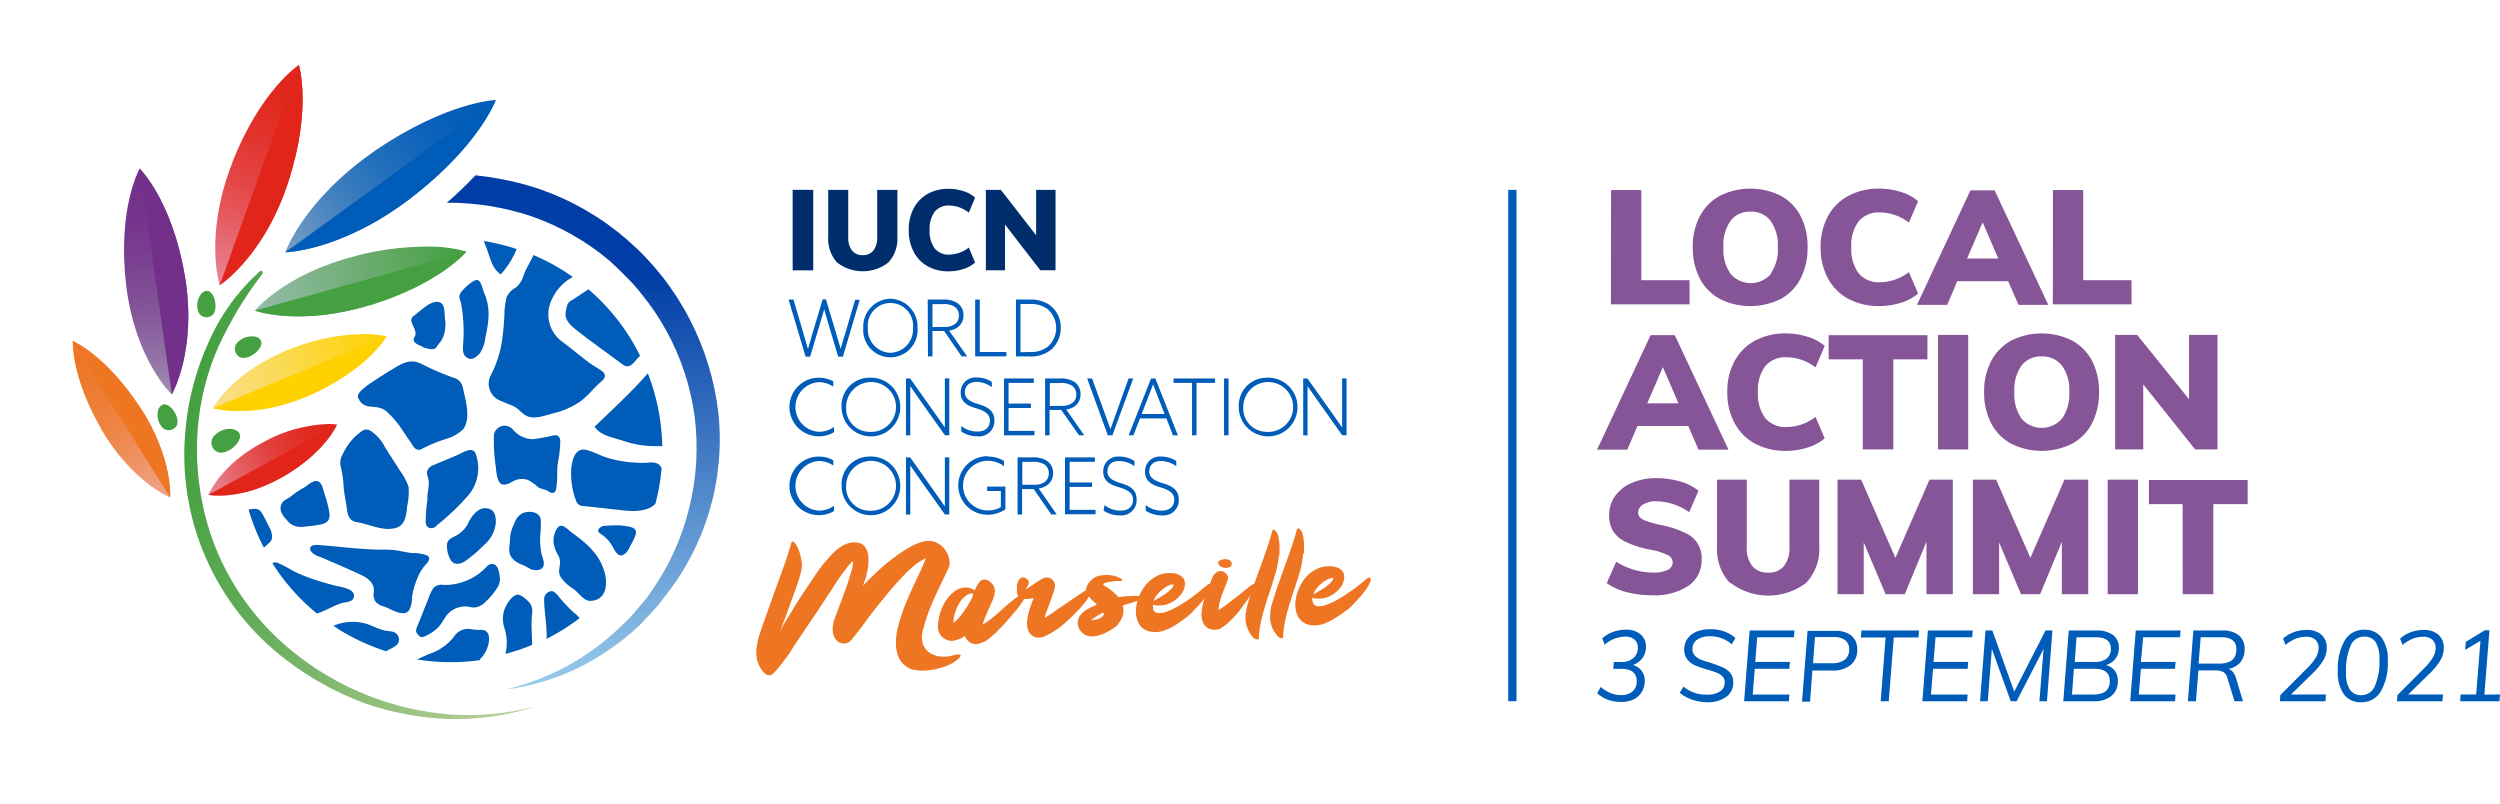 <svg id="Calque_1" data-name="Calque 1" xmlns="http://www.w3.org/2000/svg" xmlns:xlink="http://www.w3.org/1999/xlink" viewBox="0 0 310.79 99.94"><defs><style>.cls-1,.cls-28{fill:none;}.cls-2{clip-path:url(#clip-path);}.cls-3{fill:url(#linear-gradient);}.cls-4{clip-path:url(#clip-path-2);}.cls-5{fill:#005cb9;}.cls-6{fill:#45a041;}.cls-7{clip-path:url(#clip-path-3);}.cls-8{fill:url(#linear-gradient-2);}.cls-9{clip-path:url(#clip-path-5);}.cls-10{fill:url(#linear-gradient-3);}.cls-11{fill:#e1251b;}.cls-12{clip-path:url(#clip-path-7);}.cls-13{fill:url(#linear-gradient-4);}.cls-14{fill:#73308a;}.cls-15{clip-path:url(#clip-path-9);}.cls-16{fill:url(#linear-gradient-5);}.cls-17{fill:#ee7623;}.cls-18{clip-path:url(#clip-path-11);}.cls-19{fill:url(#linear-gradient-6);}.cls-20{clip-path:url(#clip-path-13);}.cls-21{fill:url(#linear-gradient-7);}.cls-22{fill:#ffd100;}.cls-23{clip-path:url(#clip-path-15);}.cls-24{fill:url(#linear-gradient-8);}.cls-25{clip-path:url(#clip-path-17);}.cls-26{fill:url(#linear-gradient-9);}.cls-27{fill:#002e6d;}.cls-28{stroke:#005cb9;stroke-miterlimit:10;stroke-width:1.03px;}.cls-29{fill:#855598;}</style><clipPath id="clip-path" transform="translate(0.15 5.96)"><path class="cls-1" d="M32.15,27.77a25.43,25.43,0,0,0-6.37,8.82,33,33,0,0,0-2.84,10.57,32,32,0,0,0,12.6,29,37,37,0,0,0,9.55,5.27,35.71,35.71,0,0,0,10.66,2,31.77,31.77,0,0,0,10.67-1.57,33.67,33.67,0,0,1-10.63,1,35.47,35.47,0,0,1-19.44-7.73,32.17,32.17,0,0,1-7-7.77,31.06,31.06,0,0,1-4.09-9.63,34.7,34.7,0,0,1-.82-5.18,31.86,31.86,0,0,1,0-5.26A31.37,31.37,0,0,1,27,37.14a47,47,0,0,1,5.47-9.06h0a.23.23,0,0,0,0-.29.21.21,0,0,0-.17-.08.23.23,0,0,0-.16.06"/></clipPath><linearGradient id="linear-gradient" x1="7.37" y1="245.91" x2="7.83" y2="245.91" gradientTransform="matrix(0, 111.47, 111.47, 0, -27367.44, -788.91)" gradientUnits="userSpaceOnUse"><stop offset="0" stop-color="#45a041"/><stop offset="0.26" stop-color="#62ac57"/><stop offset="0.81" stop-color="#acc98e"/><stop offset="0.88" stop-color="#b7cd96"/><stop offset="1" stop-color="#b7cd96"/></linearGradient><clipPath id="clip-path-2" transform="translate(0.15 5.96)"><rect class="cls-1" x="-11.48" y="-18.23" width="202.06" height="122.07"/></clipPath><clipPath id="clip-path-3" transform="translate(0.15 5.96)"><path class="cls-1" d="M46.51,12.76c-8.92,6.11-11.2,12.65-11.2,12.65s6.93-.12,15.52-6.68S61.48,6.47,61.48,6.47s-6,.18-15,6.29"/></clipPath><linearGradient id="linear-gradient-2" x1="7.61" y1="246.55" x2="8.08" y2="246.55" gradientTransform="matrix(69.7, 0, 0, -69.7, -498.32, 17199.78)" gradientUnits="userSpaceOnUse"><stop offset="0" stop-color="#7ba0c4"/><stop offset="0.07" stop-color="#6b97c3"/><stop offset="0.27" stop-color="#4482bf"/><stop offset="0.46" stop-color="#2771bc"/><stop offset="0.65" stop-color="#1165bb"/><stop offset="0.83" stop-color="#045eb9"/><stop offset="1" stop-color="#005cb9"/></linearGradient><clipPath id="clip-path-5" transform="translate(0.15 5.96)"><path class="cls-1" d="M28.73,14.27c-3.56,9.07-1.57,15.23-1.57,15.23S32.62,26,35.65,16.77,37,2.11,37,2.11s-4.74,3.1-8.29,12.16"/></clipPath><linearGradient id="linear-gradient-3" x1="8.53" y1="246.47" x2="8.99" y2="246.47" gradientTransform="matrix(62.8, 0, 0, -69.7, -517.81, 17194.14)" gradientUnits="userSpaceOnUse"><stop offset="0" stop-color="#e88697"/><stop offset="0.08" stop-color="#e77886"/><stop offset="0.27" stop-color="#e55b5f"/><stop offset="0.46" stop-color="#e34342"/><stop offset="0.65" stop-color="#e2322c"/><stop offset="0.83" stop-color="#e1281f"/><stop offset="1" stop-color="#e1251b"/></linearGradient><clipPath id="clip-path-7" transform="translate(0.15 5.96)"><path class="cls-1" d="M15.51,29.27c1.06,9.43,5.69,13.81,5.69,13.81s3.21-5.49,1.61-14.84S17.21,15,17.21,15s-2.76,4.83-1.7,14.26"/></clipPath><linearGradient id="linear-gradient-4" x1="9.32" y1="246" x2="9.78" y2="246" gradientTransform="matrix(0, -61.18, -69.7, 0, 17165.24, 613.88)" gradientUnits="userSpaceOnUse"><stop offset="0" stop-color="#a191b2"/><stop offset="0.17" stop-color="#9374a6"/><stop offset="0.39" stop-color="#85579a"/><stop offset="0.6" stop-color="#7b4191"/><stop offset="0.81" stop-color="#75348c"/><stop offset="1" stop-color="#73308a"/></linearGradient><clipPath id="clip-path-9" transform="translate(0.15 5.96)"><path class="cls-1" d="M12.44,47.42C16.32,54,21,55.89,21,55.89s.39-5-3.84-11.38-8.26-8.08-8.26-8.08-.28,4.37,3.58,11"/></clipPath><linearGradient id="linear-gradient-5" x1="10.12" y1="245.39" x2="10.59" y2="245.39" gradientTransform="matrix(0, -49.44, -52.14, 0, 12810.17, 558.12)" gradientUnits="userSpaceOnUse"><stop offset="0" stop-color="#efa693"/><stop offset="0" stop-color="#efa692"/><stop offset="0.22" stop-color="#ef956b"/><stop offset="0.43" stop-color="#ee874b"/><stop offset="0.63" stop-color="#ee7e35"/><stop offset="0.83" stop-color="#ee7828"/><stop offset="1" stop-color="#ee7623"/></linearGradient><clipPath id="clip-path-11" transform="translate(0.15 5.96)"><path class="cls-1" d="M44.12,25.85c-8.88,2.23-12.6,6.81-12.6,6.81s5.55,2,14.3-.69,12-6.66,12-6.66a17.13,17.13,0,0,0-5.11-.61,35.36,35.36,0,0,0-8.64,1.15"/></clipPath><linearGradient id="linear-gradient-6" x1="7.18" y1="246.58" x2="7.64" y2="246.58" gradientTransform="matrix(59.04, 0, 0, -60.07, -393.11, 14841.55)" gradientUnits="userSpaceOnUse"><stop offset="0" stop-color="#99bcab"/><stop offset="1" stop-color="#45a041"/></linearGradient><clipPath id="clip-path-13" transform="translate(0.15 5.96)"><path class="cls-1" d="M36.12,37.35c-7.31,2.77-9.83,7.43-9.83,7.43s5.07,1.53,12.21-1.67,9.39-7.25,9.39-7.25A11.83,11.83,0,0,0,45,35.57a25.1,25.1,0,0,0-8.86,1.78"/></clipPath><linearGradient id="linear-gradient-7" x1="7.43" y1="246.88" x2="7.9" y2="246.88" gradientTransform="matrix(50.42, 0, 0, -58.96, -348.57, 14596.96)" gradientUnits="userSpaceOnUse"><stop offset="0" stop-color="#f8df8d"/><stop offset="0.09" stop-color="#f9de80"/><stop offset="0.72" stop-color="#fdd524"/><stop offset="1" stop-color="#ffd100"/></linearGradient><clipPath id="clip-path-15" transform="translate(0.15 5.96)"><path class="cls-1" d="M32.75,48.93c-5.44,2.76-7,6.63-7,6.63s4.08.79,9.34-2.29,6.63-6.45,6.63-6.45a6.05,6.05,0,0,0-1-.07,17.82,17.82,0,0,0-8,2.18"/></clipPath><linearGradient id="linear-gradient-8" x1="7.69" y1="247.56" x2="8.15" y2="247.56" gradientTransform="matrix(39.28, 0, 0, -46.77, -276.69, 11629.85)" xlink:href="#linear-gradient-3"/><clipPath id="clip-path-17" transform="translate(0.15 5.96)"><path class="cls-1" d="M55.4,19.24h0m0,0h0a32.79,32.79,0,0,1,10.5,1.68,30.82,30.82,0,0,1,9.77,5.57l1,.94,1,1a18.78,18.78,0,0,1,1.88,2.1,29.46,29.46,0,0,1,3.16,4.67,30.33,30.33,0,0,1,3.5,10.67,30.72,30.72,0,0,1-.66,11.22A30.39,30.39,0,0,1,81,67.29c-.27.39-.52.79-.81,1.15l-.91,1.08-.91,1.07c-.32.36-.65.69-1,1A31.1,31.1,0,0,1,73,75.21a30.45,30.45,0,0,1-10.27,4.54,29.25,29.25,0,0,0,5.58-1.27,30.18,30.18,0,0,0,5.28-2.4,33,33,0,0,0,4.78-3.41c.37-.33.74-.65,1.09-1l1-1.07,1-1.08c.32-.38.61-.78.92-1.17A31.34,31.34,0,0,0,89.17,45.5a33.71,33.71,0,0,0-3.61-11.83,33.31,33.31,0,0,0-18.5-16.08,33.87,33.87,0,0,0-5.33-1.36h0c-.8-.16-2.09-.32-2.77-.4a47.67,47.67,0,0,1-3.56,3.41"/></clipPath><linearGradient id="linear-gradient-9" x1="8.87" y1="246.18" x2="9.33" y2="246.18" gradientTransform="matrix(0, -137.93, -137.93, 0, 34028.29, 1308.52)" gradientUnits="userSpaceOnUse"><stop offset="0" stop-color="#97caeb"/><stop offset="0.81" stop-color="#003da6"/><stop offset="1" stop-color="#003da6"/></linearGradient></defs><title>logo-en</title><g class="cls-2"><rect class="cls-3" x="11.83" y="27.39" width="64.93" height="56.49" transform="translate(-20.28 91.06) rotate(-75.95)"/></g><g class="cls-4"><path class="cls-5" d="M62.8,31.18a8,8,0,0,0-.24,2c-.05.86-.11,1.73-.22,2.59a13.65,13.65,0,0,1-1.52,5,2.28,2.28,0,0,0,1.35,3.13c.54.26,1.12.43,1.65.71s.87.79,1.39,1.08c1,.57,2.39,0,3.42-.27A10.14,10.14,0,0,0,71.92,44c1-.72,1.79-1.78,2.75-2.59.42-.36.54-.82.07-1.19s-1.16-.73-1.71-1.14c-1.12-.83-2.17-1.74-3.29-2.57a4.18,4.18,0,0,1-1.58-4.48,6,6,0,0,1,2.9-3.56c-.43-.3-.86-.59-1.32-.87a25.21,25.21,0,0,0-3.57-1.85c-.36.8-.86,1.56-1.19,2.39a3.2,3.2,0,0,1-1,1.65,2.5,2.5,0,0,0-1.21,1.35" transform="translate(0.15 5.96)"/><path class="cls-5" d="M32.75,58.45c-.52-1-.68-1.36-2-1.05a26.16,26.16,0,0,0,1.91,4.73l.7-.64c.53-.47.29-1.31,0-1.85l-.6-1.19" transform="translate(0.15 5.96)"/><path class="cls-5" d="M73.76,47.06c.71,1.13,2.28,1.37,3.48,1.75a12.27,12.27,0,0,0,4.37.69c.17,0,.37,0,.57,0a26.41,26.41,0,0,0-1.79-9.05c-2.06,2.37-4.37,4.45-6.63,6.65" transform="translate(0.15 5.96)"/><path class="cls-5" d="M42.24,51a2,2,0,0,0,0,1.17,12.92,12.92,0,0,1,.32,2.25c.06,1,.31,2,.43,3,.09.75.36,1.39,1.16,1.52,1.57.24,3.15,1.13,4.77.77,1.33-.3,1.43-1.58,1.55-2.74a8.67,8.67,0,0,0,.18-2.38,7.37,7.37,0,0,0-1.09-2.05c-.35-.58-1.67-2.59-1.86-2.93a5.23,5.23,0,0,0-1.49-1.8c-1-.86-1.54,0-2.15.44A7.74,7.74,0,0,0,42.24,51" transform="translate(0.15 5.96)"/><path class="cls-5" d="M70.87,31.39c-.48.31-.52.56-.68,1.32-.22,1.08.58,1.77,1.27,2.32,1.87,1.49,3.84,2.86,5.76,4.3.93.69,1.41-.24,2-.86l.2-.21A26.09,26.09,0,0,0,73,30l-2.1,1.4" transform="translate(0.15 5.96)"/><path class="cls-5" d="M57.94,38.54c.62.32,1.07-.09,1.51-.5A4.3,4.3,0,0,0,60.19,36a14.89,14.89,0,0,0,.37-2.3A6.46,6.46,0,0,0,60,30.37c-.44-1.36-.53-2.06-1.83-1-1.53,1.29-1.28,1.47-1,2.36A20,20,0,0,1,57.41,37c0,.59-.07,1.19.53,1.51" transform="translate(0.15 5.96)"/><path class="cls-5" d="M48.37,40.09c-2.69,1.7-4.29,2.69-4,3.4.8,1.82,2.3.53,3.64,1.8a11.53,11.53,0,0,1,1.75,2.05c.47.72,1,1.46,1.43,2.13s.93.5,1.12.37a18.43,18.43,0,0,1,3-1.24,5,5,0,0,0,2.13-1.21c1-1.41.25-3.7-.06-5.23a1.53,1.53,0,0,0-1-1.11,32.41,32.41,0,0,1-3.93-1.67c-1.49-.79-2.35-.36-4.05.71" transform="translate(0.15 5.96)"/><path class="cls-5" d="M70.85,52.58a9.62,9.62,0,0,0,.61,3.71.93.93,0,0,0,.9.66c1.76.17,3.52.39,5.28.57,1.2.12,2.85.06,3.69-.86a24.93,24.93,0,0,0,.76-4.42,1.08,1.08,0,0,0-.88-.68,2.57,2.57,0,0,0-.83,0,7.59,7.59,0,0,1-1.26,0,14.51,14.51,0,0,1-3.7-.59c-.91-.27-1.76-.77-2.69-1-1.46-.32-1.78,1.37-1.88,2.48" transform="translate(0.15 5.96)"/><path class="cls-5" d="M59.51,76a3.89,3.89,0,0,0,1.09-2c.11-.68.09-1.57-.78-1.65a2.9,2.9,0,0,0-.43,0,5.62,5.62,0,0,1-.92-.09,2.09,2.09,0,0,0-2.23,1,6.53,6.53,0,0,1-3.1,2.1l-1.45.66a26.3,26.3,0,0,0,7.82.09" transform="translate(0.15 5.96)"/><path class="cls-5" d="M38.5,62.53c.3.55,1.22.74,1.76,1,1.46.63,2.92,1.26,4.37,1.93.9.42,1.75,1,1.7,2.09a1.78,1.78,0,0,0,.21,1.3,2.08,2.08,0,0,0,1.06.6c.74.22,2.37,1.37,3.08.5a2.81,2.81,0,0,0,.37-1.52,9.63,9.63,0,0,1,.74-2.63,5.72,5.72,0,0,1,1.05-1.65c.28-.31.6-.74.12-1.06a5.3,5.3,0,0,0-1.92-.3c-.38-.05-.76-.11-1.14-.19a10.13,10.13,0,0,0-2.45-.23c-2.73,0-5.47-.4-8.18-.59-.51,0-1.1.15-.77.77" transform="translate(0.15 5.96)"/><path class="cls-5" d="M52.34,37.18c.71.23,1.49.47,1.78,0,.43-.67.56-.6.86-1.35a4.37,4.37,0,0,0,.18-2.21c-.06-.83,0-1.76-.64-2-1-.31-2,.73-3.27,1.72-.86.68.7,1.69.13,2.59-.29.47,0,.85,1,1.19" transform="translate(0.15 5.96)"/><path class="cls-5" d="M43.5,67.44a6.41,6.41,0,0,0-1.85-.56c-.67-.17-1.33-.35-2-.56a24.33,24.33,0,0,1-2.73-1c-.83-.38-1.61-.92-2.45-1.26a.77.77,0,0,0-.76,0,26,26,0,0,0,5.54,6.25h0c1-.31,1.91-.89,2.9-1.24.43-.16,1.14-.15,1.48-.44a.72.72,0,0,0-.15-1.16" transform="translate(0.15 5.96)"/><path class="cls-5" d="M62.08,28.17a10.57,10.57,0,0,0,2-3.17A26.76,26.76,0,0,0,60,24c.09.25.17.49.27.73.52,1.24.64,2.6,1.84,3.43" transform="translate(0.15 5.96)"/><path class="cls-5" d="M62.58,54.28c.51,0,1-.46,1.47-.59a2.44,2.44,0,0,1,1.39,0,5,5,0,0,1,1.28.9c.39.27.91.26,1.3.53.58.41.94.15,1-.48a13.76,13.76,0,0,0,.1-2.13,8.93,8.93,0,0,1,.09-1,14,14,0,0,0,.29-2.56c0-.55-.22-.85-.8-.79a25.5,25.5,0,0,1-2.61.48,3.36,3.36,0,0,1-2.48-1.2,1.34,1.34,0,0,0-2.36,1,20.79,20.79,0,0,0,.23,3.61c.09.62.11,2.31,1.06,2.23" transform="translate(0.15 5.96)"/><path class="cls-5" d="M40,54.77c-.53-1.82-1.75-.48-2.34-.12a9.4,9.4,0,0,0-1.52,1c-.54.48-1.23.54-1.39,1.33s.52,1.43.85,1.83a2.15,2.15,0,0,0,1.9.72c.69-.07,1.44-.14,2.18-.28s1.13-.45,1.14-1.19a6.91,6.91,0,0,0-.23-1.27c-.09-.47-.45-1.48-.59-2" transform="translate(0.15 5.96)"/><path class="cls-5" d="M48.78,72.6c-.43-.12-.9-.1-1.34-.24a9.3,9.3,0,0,1-1.36-.52,6,6,0,0,0-4.78,0l.8.53A26.63,26.63,0,0,0,47.85,75l.41-.23a3.68,3.68,0,0,0,1-.63,1,1,0,0,0-.45-1.52" transform="translate(0.15 5.96)"/><path class="cls-5" d="M54,59.47a29.63,29.63,0,0,0,4-3.78A5.21,5.21,0,0,0,59,50.5c-.34-1.09-1.67-.15-2.33.13-1,.43-2,.83-3,1.26a1.12,1.12,0,0,0-.72.75c-.09.38.14.75.19,1.13.09.8-.21,1.57-.15,2.37a20.78,20.78,0,0,0-.22,2.72c0,.81.64,1.08,1.31.61" transform="translate(0.15 5.96)"/><path class="cls-5" d="M51.62,72.23c-.15.37.11.61.33.85s.42.19.7.07A5.37,5.37,0,0,0,54.36,72c.42-.47.66-1,1.07-1.53a2.91,2.91,0,0,1,3-.93,2.29,2.29,0,0,0,.59,0,2.39,2.39,0,0,0,1.3-.79,7.85,7.85,0,0,0,1.25-1.5A2,2,0,0,0,62,65.93c-.09-.67-.18-1.61-.82-1.77a.92.92,0,0,0-.84.33A7.1,7.1,0,0,1,55,66.76a1.37,1.37,0,0,0-1.24.35,4.61,4.61,0,0,0-.64,1.32c-.52,1.26-1,2.53-1.53,3.8" transform="translate(0.15 5.96)"/><path class="cls-5" d="M66,74.21c0-1.1-.12-2.2-.05-3.3.05-.72.22-1.34-.28-1.94-.28-.34-1.07-1.08-1.54-1-.66.13-1.28,1.14-1.52,1.71A3.58,3.58,0,0,0,62.52,72a6,6,0,0,1,.17,3.33A24.94,24.94,0,0,0,66,74.21" transform="translate(0.15 5.96)"/><path class="cls-5" d="M69.14,59.67a2.82,2.82,0,0,0-.45,2,5.29,5.29,0,0,0,.43,1.21,1.93,1.93,0,0,1,.36,1c0,.72-.33,1.2.07,1.89a5.06,5.06,0,0,0,1.56,1.46c.73.52,1.31,1.57,2.21,1.51,2.19-.15,2-2.6,1.66-3.66-.66-2.24-2.32-3.58-4.08-4.86-.48-.35-1.23-1.3-1.76-.52" transform="translate(0.15 5.96)"/><path class="cls-5" d="M71.87,70.86a3.25,3.25,0,0,0-.7-.68,18.18,18.18,0,0,1-2-2.15c-.3-.34-.59-.64-1.06-.43a1,1,0,0,0-.61,1c0,1.36.27,2.71.3,4.07a7.21,7.21,0,0,1,0,.79,26.63,26.63,0,0,0,4.07-2.55" transform="translate(0.15 5.96)"/><path class="cls-5" d="M67.06,58.61c-.13-1-1.55-1.11-2.27-.76a2.07,2.07,0,0,0-1,1.28,4.35,4.35,0,0,0-.54,2c0,1.11-.69,2.29,1.7,3.2.36.15.68.39,1,.51s1.12.18,1.4-.31-.07-1.19-.2-1.71A10.08,10.08,0,0,1,67,60.66a14.11,14.11,0,0,0,.08-2" transform="translate(0.15 5.96)"/><path class="cls-5" d="M60.18,57.21c-1,0-1.79,1.11-2.15,1.91a3.52,3.52,0,0,1-1.73,1.63c-.44.23-.85.44-.88,1a3.42,3.42,0,0,0,.52,2c.49.63,1.26.37,1.81,0a18.4,18.4,0,0,0,2.32-2,4.15,4.15,0,0,0,1.41-2.64c.08-1.16-.32-1.92-1.3-1.87" transform="translate(0.15 5.96)"/><path class="cls-5" d="M77.7,62.76a4.14,4.14,0,0,0,.49-.82c1.19-2.11,1-2.36-1.31-2.59-.65,0-1.31,0-2,.08a.94.94,0,0,0-.62.42c-.13.24.06.44.32.59a4.51,4.51,0,0,1,1.53,1.74c.34.64.84,1.34,1.55.58" transform="translate(0.15 5.96)"/><path class="cls-6" d="M24.88,30.54c1.39-1.36,2.33,1.75,1.38,2.67a1.11,1.11,0,0,1-1.76-.42,2.4,2.4,0,0,1,.38-2.25" transform="translate(0.15 5.96)"/><path class="cls-6" d="M19.54,44.93c.81-1.81,2.85.8,2.28,2a1.12,1.12,0,0,1-1.81.23,2.4,2.4,0,0,1-.47-2.26" transform="translate(0.15 5.96)"/><path class="cls-6" d="M28.88,47.42C31,48,28.47,50.69,27,50.27a1.25,1.25,0,0,1-.57-2,2.72,2.72,0,0,1,2.42-.89" transform="translate(0.15 5.96)"/><path class="cls-6" d="M31.6,35.89c2,.63-.48,3-1.81,2.6a1.16,1.16,0,0,1-.46-1.84,2.53,2.53,0,0,1,2.27-.76" transform="translate(0.15 5.96)"/></g><g class="cls-7"><rect class="cls-8" x="32.25" y="0.6" width="32.3" height="30.68" transform="translate(-0.01 37.35) rotate(-35.89)"/></g><g class="cls-4"><path class="cls-5" d="M50.83,18.73C59.42,12.17,61.48,6.47,61.48,6.47L35.31,25.41s6.93-.13,15.52-6.68" transform="translate(0.15 5.96)"/></g><g class="cls-9"><rect class="cls-10" x="16.76" y="4.8" width="30.35" height="22" transform="translate(6.39 46.45) rotate(-70.2)"/></g><g class="cls-4"><path class="cls-11" d="M35.65,16.77C38.69,7.51,37,2.11,37,2.11L27.16,29.5S32.62,26,35.65,16.77" transform="translate(0.15 5.96)"/></g><g class="cls-12"><rect class="cls-13" x="12.53" y="14.45" width="13.81" height="29.2" transform="translate(-3.74 8.98) rotate(-8.09)"/></g><g class="cls-4"><path class="cls-14" d="M22.81,28.24C21.2,18.88,17.21,15,17.21,15l4,28.07s3.21-5.49,1.61-14.84" transform="translate(0.15 5.96)"/></g><g class="cls-15"><rect class="cls-16" x="4.4" y="34.53" width="21.12" height="23.27" transform="translate(-21.97 20.81) rotate(-31.86)"/></g><g class="cls-4"><path class="cls-17" d="M17.12,44.51c-4.22-6.4-8.26-8.08-8.26-8.08L21,55.89s.39-5-3.84-11.38" transform="translate(0.15 5.96)"/></g><g class="cls-18"><rect class="cls-19" x="30.67" y="21.34" width="28.06" height="16.67" transform="matrix(0.96, -0.27, 0.27, 0.96, -6.18, 19.06)"/></g><g class="cls-4"><path class="cls-6" d="M45.82,32c8.75-2.69,12-6.66,12-6.66L31.52,32.66s5.55,2,14.3-.69" transform="translate(0.15 5.96)"/></g><g class="cls-20"><rect class="cls-21" x="25.06" y="31.85" width="24.06" height="18.17" transform="translate(-12.67 23.21) rotate(-22.44)"/></g><g class="cls-4"><path class="cls-22" d="M38.5,43.11c7.13-3.2,9.39-7.25,9.39-7.25l-21.6,8.92s5.07,1.53,12.21-1.67" transform="translate(0.15 5.96)"/></g><g class="cls-23"><rect class="cls-24" x="24.46" y="43.51" width="18.62" height="16.09" transform="translate(-20.45 28.49) rotate(-28.68)"/></g><g class="cls-4"><path class="cls-11" d="M35.12,53.26c5.25-3.08,6.63-6.44,6.63-6.44l-16,8.74s4.08.79,9.34-2.3" transform="translate(0.15 5.96)"/></g><g class="cls-25"><rect class="cls-26" x="55.55" y="21.78" width="34.16" height="63.92"/></g><g class="cls-4"><rect class="cls-27" x="98.54" y="23.6" width="2.56" height="10.01"/><path class="cls-27" d="M103.9,26.67a4.47,4.47,0,0,1-1.09-3.24V17.64h2.49v5.89a2.6,2.6,0,0,0,.47,1.66,1.65,1.65,0,0,0,1.34.57,1.59,1.59,0,0,0,1.32-.58,2.59,2.59,0,0,0,.47-1.65V17.64h2.51v5.79a4.4,4.4,0,0,1-1.11,3.23,5.19,5.19,0,0,1-6.4,0" transform="translate(0.15 5.96)"/><path class="cls-27" d="M115.16,27.13a4.23,4.23,0,0,1-1.73-1.8,5.72,5.72,0,0,1-.61-2.7,5.64,5.64,0,0,1,.61-2.68,4.35,4.35,0,0,1,1.73-1.8,5.25,5.25,0,0,1,2.63-.64,5.72,5.72,0,0,1,1.84.3,3.68,3.68,0,0,1,1.44.8l-.78,1.87a4,4,0,0,0-2.45-.89,2.17,2.17,0,0,0-1.79.77,3.51,3.51,0,0,0-.63,2.27,3.57,3.57,0,0,0,.63,2.29,2.17,2.17,0,0,0,1.79.77,4,4,0,0,0,2.45-.88l.78,1.87a4,4,0,0,1-1.44.8,6,6,0,0,1-1.84.29,5.15,5.15,0,0,1-2.63-.64" transform="translate(0.15 5.96)"/><polygon class="cls-27" points="128.81 23.6 131.22 23.6 131.22 33.6 129.33 33.6 124.94 27.92 124.94 33.6 122.56 33.6 122.56 23.6 124.42 23.6 128.81 29.25 128.81 23.6"/><path class="cls-5" d="M97.88,31.28h.61l1.18,4c.19.67.45,1.56.62,2.15h0c.16-.57.42-1.45.63-2.17l1.2-4h.41l1.22,4.08c.18.62.43,1.47.61,2.07h0c.17-.62.41-1.45.59-2l1.21-4.1h.57l-2.09,7.07h-.59l-1.22-4.08-.52-1.81h0c-.14.5-.37,1.29-.52,1.78l-1.23,4.11H100Z" transform="translate(0.15 5.96)"/><path class="cls-5" d="M110.54,31.18a3.46,3.46,0,0,1,3.37,3.64,3.38,3.38,0,1,1-6.74,0,3.46,3.46,0,0,1,3.37-3.64m0,6.72a2.9,2.9,0,0,0,2.81-3.08,2.82,2.82,0,1,0-5.61,0,2.9,2.9,0,0,0,2.8,3.08" transform="translate(0.15 5.96)"/><path class="cls-5" d="M115.18,31.28H117a3.2,3.2,0,0,1,1.85.42,1.78,1.78,0,0,1,.78,1.52,1.83,1.83,0,0,1-.71,1.5,2.36,2.36,0,0,1-1.08.42l2.24,3.21h-.68l-2.18-3.16h-1.45v3.16h-.56Zm2,3.4a2.11,2.11,0,0,0,1.46-.41,1.31,1.31,0,0,0,.42-1,1.28,1.28,0,0,0-.54-1.1,2.58,2.58,0,0,0-1.55-.32h-1.2v2.85Z" transform="translate(0.15 5.96)"/><polygon class="cls-5" points="121.23 37.24 121.8 37.24 121.8 43.76 125.11 43.76 125.11 44.3 121.23 44.3 121.23 37.24"/><path class="cls-5" d="M126.15,31.28h1.71a4.09,4.09,0,0,1,2.55.73,3.45,3.45,0,0,1,1.31,2.79,3.56,3.56,0,0,1-1.16,2.68,4,4,0,0,1-2.82.87h-1.59Zm1.66,6.52a3.42,3.42,0,0,0,2.35-.7,3.13,3.13,0,0,0-.07-4.63,3.54,3.54,0,0,0-2.29-.64h-1.09v6Z" transform="translate(0.15 5.96)"/><path class="cls-5" d="M101.65,41a3.74,3.74,0,0,1,1.79.45v.66a3.17,3.17,0,0,0-1.79-.56,3.09,3.09,0,0,0,0,6.17,3.13,3.13,0,0,0,1.88-.61v.66a3.62,3.62,0,0,1-1.9.51,3.64,3.64,0,0,1,0-7.28" transform="translate(0.15 5.96)"/><path class="cls-5" d="M107.84,41a3.65,3.65,0,1,1-3.37,3.64A3.46,3.46,0,0,1,107.84,41m0,6.72a3.1,3.1,0,1,0-2.8-3.08,2.9,2.9,0,0,0,2.8,3.08" transform="translate(0.15 5.96)"/><path class="cls-5" d="M112.48,48.16V41.09H113l3.06,4.31c.44.62.83,1.18,1.25,1.79h0c0-.68,0-1.4,0-2.11v-4h.55v7.07h-.54l-3.06-4.3c-.44-.63-.83-1.18-1.25-1.8h0c0,.68,0,1.41,0,2.12v4Z" transform="translate(0.15 5.96)"/><path class="cls-5" d="M119.36,47a3.17,3.17,0,0,0,2,.69c.89,0,1.55-.46,1.55-1.37s-.86-1.27-1.73-1.53-1.9-.65-1.9-1.93a1.83,1.83,0,0,1,2-1.89,3.33,3.33,0,0,1,1.87.55v.65a3.22,3.22,0,0,0-1.88-.65c-.87,0-1.47.44-1.47,1.3s.84,1.21,1.67,1.46,2,.65,2,2a1.9,1.9,0,0,1-2.11,2,3.53,3.53,0,0,1-2-.59Z" transform="translate(0.15 5.96)"/><polygon class="cls-5" points="124.82 47.05 128.52 47.05 128.52 47.6 125.38 47.6 125.38 50.17 128.16 50.17 128.16 50.72 125.38 50.72 125.38 53.57 128.6 53.57 128.6 54.12 124.82 54.12 124.82 47.05"/><path class="cls-5" d="M129.77,41.09h1.79a3.2,3.2,0,0,1,1.85.42,1.8,1.8,0,0,1,.77,1.53,1.81,1.81,0,0,1-.7,1.49,2.36,2.36,0,0,1-1.08.42l2.24,3.21H134L131.77,45h-1.44v3.16h-.56Zm2,3.4a2.12,2.12,0,0,0,1.46-.41,1.3,1.3,0,0,0,.42-1,1.28,1.28,0,0,0-.54-1.1,2.61,2.61,0,0,0-1.56-.32h-1.19v2.85Z" transform="translate(0.15 5.96)"/><path class="cls-5" d="M140.15,41.09h.58l-2.59,7.07h-.57L135,41.09h.61l1.46,4c.28.75.56,1.54.83,2.29h0c.27-.76.55-1.55.83-2.31Z" transform="translate(0.15 5.96)"/><path class="cls-5" d="M142.94,41.09h.54l2.8,7.07h-.61l-.82-2.11h-3.28l-.82,2.11h-.59Zm1,2.67c-.25-.65-.5-1.3-.74-1.94h0c-.23.61-.46,1.22-.74,1.93l-.68,1.76h2.85Z" transform="translate(0.15 5.96)"/><polygon class="cls-5" points="148.19 47.6 145.89 47.6 145.89 47.05 151.05 47.05 151.05 47.6 148.75 47.6 148.75 54.12 148.19 54.12 148.19 47.6"/><rect class="cls-5" x="152.17" y="47.05" width="0.56" height="7.07"/><path class="cls-5" d="M157.22,41a3.65,3.65,0,1,1-3.37,3.64A3.46,3.46,0,0,1,157.22,41m0,6.72a3.1,3.1,0,1,0-2.81-3.08,2.9,2.9,0,0,0,2.81,3.08" transform="translate(0.15 5.96)"/><path class="cls-5" d="M161.86,48.16V41.09h.53l3.06,4.31c.44.62.83,1.18,1.25,1.79h0c0-.68,0-1.4,0-2.11v-4h.55v7.07h-.54l-3.05-4.3c-.45-.63-.84-1.18-1.26-1.8h0c0,.68,0,1.41,0,2.12v4Z" transform="translate(0.15 5.96)"/><path class="cls-5" d="M101.65,50.8a3.74,3.74,0,0,1,1.79.45v.66a3.17,3.17,0,0,0-1.79-.56,3.09,3.09,0,0,0,0,6.17,3.13,3.13,0,0,0,1.88-.61v.66a3.62,3.62,0,0,1-1.9.51,3.64,3.64,0,0,1,0-7.28" transform="translate(0.15 5.96)"/><path class="cls-5" d="M107.84,50.8a3.65,3.65,0,1,1-3.37,3.64,3.46,3.46,0,0,1,3.37-3.64m0,6.72a3.1,3.1,0,1,0-2.8-3.08,2.9,2.9,0,0,0,2.8,3.08" transform="translate(0.15 5.96)"/><path class="cls-5" d="M112.48,58V50.9H113l3.06,4.31c.44.62.83,1.18,1.25,1.79h0c0-.68,0-1.4,0-2.11v-4h.55V58h-.54l-3.06-4.3c-.44-.63-.83-1.18-1.25-1.8h0c0,.68,0,1.41,0,2.12v4Z" transform="translate(0.15 5.96)"/><path class="cls-5" d="M122.66,50.8a3.77,3.77,0,0,1,2,.54V52a3.26,3.26,0,0,0-2-.68,3.09,3.09,0,0,0,0,6.18,3.18,3.18,0,0,0,1.61-.42v-2h-1.7v-.55h2.27v2.83a4.07,4.07,0,0,1-2.22.67,3.64,3.64,0,0,1,0-7.28" transform="translate(0.15 5.96)"/><path class="cls-5" d="M126.35,50.9h1.79a3.2,3.2,0,0,1,1.85.42,1.8,1.8,0,0,1,.78,1.53,1.82,1.82,0,0,1-.71,1.49,2.36,2.36,0,0,1-1.08.42L131.22,58h-.68l-2.18-3.16h-1.45V58h-.56Zm2,3.4a2.11,2.11,0,0,0,1.46-.41,1.31,1.31,0,0,0,.42-1,1.29,1.29,0,0,0-.54-1.11,2.6,2.6,0,0,0-1.55-.32h-1.2V54.3Z" transform="translate(0.15 5.96)"/><polygon class="cls-5" points="132.4 56.86 136.11 56.86 136.11 57.41 132.97 57.41 132.97 59.98 135.75 59.98 135.75 60.53 132.97 60.53 132.97 63.38 136.19 63.38 136.19 63.93 132.4 63.93 132.4 56.86"/><path class="cls-5" d="M137.16,56.83a3.17,3.17,0,0,0,2,.69c.9,0,1.55-.46,1.55-1.37s-.86-1.27-1.73-1.53S137,54,137,52.69a1.83,1.83,0,0,1,2-1.89,3.39,3.39,0,0,1,1.88.55V52a3.27,3.27,0,0,0-1.89-.65c-.87,0-1.47.44-1.47,1.3s.84,1.21,1.68,1.46,1.95.65,1.95,2a1.9,1.9,0,0,1-2.11,2,3.55,3.55,0,0,1-2-.59Z" transform="translate(0.15 5.96)"/><path class="cls-5" d="M142.28,56.83a3.17,3.17,0,0,0,2,.69c.89,0,1.55-.46,1.55-1.37s-.86-1.27-1.73-1.53-1.9-.65-1.9-1.93a1.83,1.83,0,0,1,2-1.89,3.39,3.39,0,0,1,1.88.55V52a3.27,3.27,0,0,0-1.89-.65c-.87,0-1.47.44-1.47,1.3s.84,1.21,1.67,1.46,2,.65,2,2a1.9,1.9,0,0,1-2.11,2,3.53,3.53,0,0,1-2-.59Z" transform="translate(0.15 5.96)"/><path class="cls-17" d="M106.57,61.5a1.42,1.42,0,0,1,.77.48,2.27,2.27,0,0,1,.39.83,4.21,4.21,0,0,1,.09,1,6.73,6.73,0,0,1-.12,1.1c-.07.37-.16.73-.26,1.07a8.69,8.69,0,0,1-.34.9c.54-.56,1.13-1.14,1.76-1.74s1.29-1.16,2-1.68a16.56,16.56,0,0,1,2-1.35,7,7,0,0,1,1.88-.78,2.46,2.46,0,0,1,1.52.16,2.92,2.92,0,0,1,1.06.86,3.1,3.1,0,0,1,.53,1.17,2,2,0,0,1-.06,1.11c-.62,1.26-1.22,2.54-1.81,3.82a23,23,0,0,0-1.41,4,3,3,0,0,0,0,1.61,2.17,2.17,0,0,0,.78,1.08,2.92,2.92,0,0,0,1.32.5,4.18,4.18,0,0,0,1.63-.12,2.75,2.75,0,0,1,.65-.12.48.48,0,0,1,.29.06.14.14,0,0,1,0,.18.9.9,0,0,1-.18.23,3.26,3.26,0,0,1-.8.59,5.88,5.88,0,0,1-1.1.49,9.11,9.11,0,0,1-1.27.33,8.29,8.29,0,0,1-1.29.13,5.38,5.38,0,0,1-1.16-.11,2.07,2.07,0,0,1-.89-.38,2.81,2.81,0,0,1-1-1.2,4.44,4.44,0,0,1-.32-1.57,7.34,7.34,0,0,1,.18-1.82,14.74,14.74,0,0,1,.54-1.93c.22-.65.47-1.29.75-1.94s.55-1.25.82-1.83.53-1.11.76-1.61.41-.91.54-1.26l.06-.16.06-.15a6.69,6.69,0,0,0-1.55,1A19,19,0,0,0,111.8,66c-.55.58-1.11,1.21-1.66,1.89s-1.09,1.35-1.61,2-1,1.33-1.5,2-.92,1.18-1.31,1.67a1.22,1.22,0,0,1-.86.48,1.17,1.17,0,0,1-.89-.28,1.86,1.86,0,0,1-.56-1,3.31,3.31,0,0,1,.18-1.75c0-.09.09-.26.19-.51s.21-.55.34-.91l.42-1.14c.15-.41.31-.83.46-1.25s.29-.83.41-1.23.24-.75.32-1.06a5.6,5.6,0,0,0,.16-.77c0-.19,0-.3,0-.32s0,0-.07,0a7.78,7.78,0,0,0-.9,1.07c-.36.48-.76,1-1.19,1.68s-2,3.07-2.5,3.81L99.73,72.6c-.48.74-1,1.44-1.4,2.12s-.88,1.26-1.25,1.77a11.87,11.87,0,0,1-1,1.17c-.27.27-.47.38-.58.32a.62.62,0,0,1-.37-.08,1.44,1.44,0,0,1-.34-.28,2.92,2.92,0,0,1-.33-.42,3.77,3.77,0,0,1-.26-.48,3,3,0,0,1-.27-.85,4.69,4.69,0,0,1-.06-.92A6.15,6.15,0,0,1,94,74a8.45,8.45,0,0,1,.22-.9c.22-.79,1.26-3.62,1.54-4.42s.56-1.58.85-2.36L97.45,64c.27-.8.53-1.61.76-2.42.05-.16.12-.23.21-.22a.63.63,0,0,1,.31.26,3.59,3.59,0,0,1,.34.61,4.81,4.81,0,0,1,.27.81,6.51,6.51,0,0,1,.17.88,2.64,2.64,0,0,1,0,.8,13.05,13.05,0,0,1-.38,1.49c-.15.51-1.1,3.06-1.28,3.57s-.24.69-.43,1.17-.48,1.26-.63,1.71a9.93,9.93,0,0,1,.94-1.72c.32-.57.68-1.12,1-1.67.72-1.14,1.48-2.27,2.24-3.39a18.34,18.34,0,0,1,2.63-3.25,5.19,5.19,0,0,1,.89-.69,3.52,3.52,0,0,1,1-.41,2.2,2.2,0,0,1,1.08,0" transform="translate(0.15 5.96)"/><path class="cls-17" d="M127.27,67.73c.08.11.07.29,0,.54a4.28,4.28,0,0,1-.49.84q-.33.47-.78,1c-.29.34-.57.66-.85,1s-.51.57-.73.79l-.43.44a14.56,14.56,0,0,1-1.14,1.06,3.33,3.33,0,0,1-1.43.68,1.27,1.27,0,0,1-1-.19,1.77,1.77,0,0,1-.63-.79,2.75,2.75,0,0,1-.73.4,3.28,3.28,0,0,1-.86.21,1.82,1.82,0,0,1-1.06-.35,1.61,1.61,0,0,1-.64-1,3,3,0,0,1,0-1.08A5.58,5.58,0,0,1,116.8,70a6.61,6.61,0,0,1,.63-1.28,4.69,4.69,0,0,1,.88-1,2.77,2.77,0,0,1,1.09-.59,2.08,2.08,0,0,1,1.27.1l.16.08.2.12a4.57,4.57,0,0,1,.27-.56,3.07,3.07,0,0,1,.39-.56.74.74,0,0,1,.61-.22,1.07,1.07,0,0,1,.6.25,1.68,1.68,0,0,1,.46.53,1.32,1.32,0,0,1,.18.64c0,.1,0,.18-.05.25s0,.16,0,.25c-.1.3-.22.6-.35.89s-.25.59-.39.89-.26.6-.4.9a9.4,9.4,0,0,0-.34,1s0,0,0,0,0,0,0,0a9.5,9.5,0,0,0,1-.68c.32-.25.63-.51.94-.78l.92-.83c.31-.28.63-.55,1-.82s.68-.51.95-.68.47-.23.56-.15m-9,3.74a6.55,6.55,0,0,0,1.13-1.21,12.78,12.78,0,0,0,.93-1.45,5.18,5.18,0,0,0,.35-.73c.07-.21,0-.31-.09-.31a1.8,1.8,0,0,0-.88.39,3.32,3.32,0,0,0-.67.77,4.75,4.75,0,0,0-.47,1,5.76,5.76,0,0,0-.28.94c0,.09,0,.19,0,.31a1.82,1.82,0,0,0,0,.33Z" transform="translate(0.15 5.96)"/><path class="cls-17" d="M135.24,67.31c.25,0,.3.2.17.52a5.07,5.07,0,0,1-.75,1.19,17.64,17.64,0,0,1-1.37,1.48A18.52,18.52,0,0,1,131.63,72,9.66,9.66,0,0,1,130,73a2,2,0,0,1-1.29.29,1.43,1.43,0,0,1-.81-.48,1.56,1.56,0,0,1-.33-.79,2.76,2.76,0,0,1,0-1,8.21,8.21,0,0,1,.19-.94c.08-.3.17-.58.27-.85s.21-.56.32-.84a4.92,4.92,0,0,1-1,.12,1.4,1.4,0,0,1-.7-.21.81.81,0,0,1-.38-.63c0-.1,0-.23,0-.37a2.49,2.49,0,0,1,0-.46c0-.16.08-.31.13-.46a1.37,1.37,0,0,1,.21-.36.51.51,0,0,1,.36-.2.82.82,0,0,1,.65.31.46.46,0,0,1,.12.26.82.82,0,0,1-.09.43,1.59,1.59,0,0,1-.2.33l-.11.17s0,0,.13-.07l.54-.35c.25-.18.63-.43,1.12-.75l.38-.21a1.21,1.21,0,0,1,.48-.11,1.07,1.07,0,0,1,.67.26,1,1,0,0,1,.34.64,2.18,2.18,0,0,1-.15.84c-.12.37-.25.76-.4,1.17s-.3.8-.45,1.19a6.86,6.86,0,0,0-.29.92q.3-.16.78-.48l1-.69,1.13-.78,1.09-.74c.33-.23.63-.42.89-.58a4.54,4.54,0,0,1,.55-.32" transform="translate(0.15 5.96)"/><path class="cls-17" d="M139.45,69.44a2.15,2.15,0,0,1-.07,1.26,3.43,3.43,0,0,1-.69,1.11,6.87,6.87,0,0,1-.67.5,7.26,7.26,0,0,1-.83.44,5.92,5.92,0,0,1-.89.32,2.4,2.4,0,0,1-.82.08,1.57,1.57,0,0,1-.76-.2,1.84,1.84,0,0,1-.58-.53,1.76,1.76,0,0,1-.3-.76,1.82,1.82,0,0,1,.16-.92,3.54,3.54,0,0,1,.37-.46,2.78,2.78,0,0,1,.45-.37,5.58,5.58,0,0,1,.6-.34l.79-.37-.46-.42c-.16-.16-.31-.32-.45-.49a2.67,2.67,0,0,1-.33-.52,1,1,0,0,1-.11-.51,1.72,1.72,0,0,1,.18-.49,2.11,2.11,0,0,1,.33-.47,3.31,3.31,0,0,1,.44-.39,2.15,2.15,0,0,1,.48-.24,3.64,3.64,0,0,1,.8-.14,6.49,6.49,0,0,1,.76,0l.35.07c.16,0,.33.08.51.14a1.77,1.77,0,0,1,.46.2c.12.08.18.16.17.25a.26.26,0,0,1-.16.08l-.34,0-.25,0-.45.05-.51.09a1.49,1.49,0,0,0-.43.11.32.32,0,0,0-.2.17c0,.06.05.13.19.2a6.73,6.73,0,0,1,.89.61,5.31,5.31,0,0,1,.8.77,12.78,12.78,0,0,1,1.55-.13,7.91,7.91,0,0,1,1.17,0q.51.08.54.18t-.42.27l-1,.32-1.27.38Zm-3.95,1.68a1.78,1.78,0,0,0,.65-.06,2.25,2.25,0,0,0,.54-.22.88.88,0,0,0,.34-.32.3.3,0,0,0,0-.33,7.06,7.06,0,0,0-.85.45,5.76,5.76,0,0,0-.67.48" transform="translate(0.15 5.96)"/><path class="cls-17" d="M150.31,66.74a.6.6,0,0,1,0,.5,4.76,4.76,0,0,1-.37.69c-.17.25-.36.5-.58.77a9.73,9.73,0,0,1-.65.75l-.58.62-.38.38a16.56,16.56,0,0,1-1.56,1.16,7.85,7.85,0,0,1-1.66.84,3.45,3.45,0,0,1-1.4.15,2.34,2.34,0,0,1-1.15-.41,2.15,2.15,0,0,1-.73-1,3.58,3.58,0,0,1-.17-1.56,5.76,5.76,0,0,1,.4-1.52,5.43,5.43,0,0,1,.74-1.27,4.5,4.5,0,0,1,1-.94,4,4,0,0,1,1.22-.54,4.38,4.38,0,0,1,1.25-.06,2.17,2.17,0,0,1,1,.36,1.13,1.13,0,0,1,.47.81,2.18,2.18,0,0,1-.4,1.34,3.76,3.76,0,0,1-1.57,1.26,3.26,3.26,0,0,1-2,.15,1.15,1.15,0,0,0,0,.26c0,.08,0,.17,0,.26a.65.65,0,0,0,.59.5,2.41,2.41,0,0,0,1.07-.15,7.93,7.93,0,0,0,1.35-.63c.49-.28,1-.57,1.43-.89s.91-.64,1.32-1,.74-.59,1-.83a.25.25,0,0,1,.23-.08l.12,0m-5.5,1.16a4.66,4.66,0,0,0,.83-.78q.18-.27.06-.33a.75.75,0,0,0-.46.08,3.54,3.54,0,0,0-.73.42,4.33,4.33,0,0,0-.74.69,2.19,2.19,0,0,0-.5.87c.09-.07.22-.14.36-.23l.45-.26.42-.26a2.41,2.41,0,0,0,.31-.2" transform="translate(0.15 5.96)"/><path class="cls-17" d="M155.76,66.58c.06,0,.1,0,.12.18a1.06,1.06,0,0,1-.2.63c-.1.2-.25.43-.42.71s-.38.57-.61.88-.46.63-.72,1a11.92,11.92,0,0,1-.81.91,10.34,10.34,0,0,1-.85.79,4.71,4.71,0,0,1-.84.56,1.92,1.92,0,0,1-1.16,0,1.48,1.48,0,0,1-.86-.8,2.48,2.48,0,0,1-.18-1.31,8.65,8.65,0,0,1,.3-1.55,15.31,15.31,0,0,1,.52-1.49l.47-1.13a1.52,1.52,0,0,1,.64-.83.93.93,0,0,1,.69-.06,1.08,1.08,0,0,1,.52.4.68.68,0,0,1,.14.54c-.09.28-.19.56-.31.85s-.23.59-.36.91a9.37,9.37,0,0,0-.32,1,5,5,0,0,0-.19,1.1s0,0,0,0,0,0,0,0a8.34,8.34,0,0,0,1.06-.72l1.3-1L155,67.1a4.89,4.89,0,0,1,.79-.52m-3.92-3a1.29,1.29,0,0,1,.76.06.62.62,0,0,1,.31.34.48.48,0,0,1,0,.37.34.34,0,0,1-.28.19.85.85,0,0,1-.65.07,1.09,1.09,0,0,1-.56-.27.4.4,0,0,1-.14-.41c0-.15.23-.27.59-.35" transform="translate(0.15 5.96)"/><path class="cls-17" d="M158.85,63a12.55,12.55,0,0,1-.48,2.47c-.24.79-.49,1.58-.76,2.39s-.53,1.64-.77,2.51a14,14,0,0,0-.49,2.78c0,.09,0,.16,0,.22a.23.23,0,0,1-.05.13.56.56,0,0,1-.36,0,1.07,1.07,0,0,1-.35-.27,2.64,2.64,0,0,1-.31-.4c-.09-.16-.18-.31-.25-.46a3.48,3.48,0,0,1-.35-1.6,6.26,6.26,0,0,1,.28-1.63c.21-.75.46-1.49.72-2.24s.53-1.5.81-2.25.53-1.5.8-2.26.5-1.53.72-2.31c0-.11.07-.17.13-.18a.24.24,0,0,1,.18.05.76.76,0,0,1,.18.18.93.93,0,0,1,.12.19,2.71,2.71,0,0,1,.2.71,5.58,5.58,0,0,1,.09.81c0,.27,0,.52,0,.73a4.4,4.4,0,0,1,0,.47" transform="translate(0.15 5.96)"/><path class="cls-17" d="M161.86,62.84a11.73,11.73,0,0,1-.47,2.47c-.24.79-.5,1.59-.77,2.39s-.52,1.65-.77,2.51a14.77,14.77,0,0,0-.49,2.78c0,.09,0,.16,0,.23a.22.22,0,0,1,0,.13.61.61,0,0,1-.37,0,1.14,1.14,0,0,1-.34-.26,2.59,2.59,0,0,1-.31-.41,3.57,3.57,0,0,1-.26-.46,3.33,3.33,0,0,1-.34-1.59,5.79,5.79,0,0,1,.27-1.63q.33-1.12.72-2.25l.81-2.24c.27-.75.54-1.51.8-2.27s.51-1.52.72-2.3c0-.12.08-.18.14-.19a.25.25,0,0,1,.18,0l.17.18a1.32,1.32,0,0,1,.13.2,3.67,3.67,0,0,1,.2.7,7.84,7.84,0,0,1,.08.82c0,.27,0,.51,0,.73s0,.37,0,.46" transform="translate(0.15 5.96)"/><path class="cls-17" d="M170.19,65.91a.58.58,0,0,1,0,.49,4,4,0,0,1-.37.69c-.16.25-.36.51-.57.78l-.65.75-.59.62c-.18.18-.31.3-.38.38A16.43,16.43,0,0,1,166,70.77a8.6,8.6,0,0,1-1.65.85,3.91,3.91,0,0,1-1.41.15,2.26,2.26,0,0,1-1.15-.42,2.17,2.17,0,0,1-.73-1,3.66,3.66,0,0,1-.16-1.57,5.4,5.4,0,0,1,.4-1.52,5.26,5.26,0,0,1,.73-1.27,4.1,4.1,0,0,1,1-.93,3.92,3.92,0,0,1,1.22-.54,3.69,3.69,0,0,1,1.24-.06,2,2,0,0,1,1,.35,1.1,1.1,0,0,1,.47.81,2.21,2.21,0,0,1-.39,1.34,3.85,3.85,0,0,1-1.57,1.27,3.34,3.34,0,0,1-2,.14.78.78,0,0,0,0,.26,2.38,2.38,0,0,0,.05.26.68.68,0,0,0,.59.51,2.44,2.44,0,0,0,1.07-.16,8.66,8.66,0,0,0,1.35-.62q.74-.42,1.44-.9c.47-.31.9-.63,1.31-.95s.74-.6,1-.84a.29.29,0,0,1,.23-.08.25.25,0,0,1,.12,0m-5.5,1.15a4.32,4.32,0,0,0,.83-.78c.12-.18.14-.29.06-.32s-.23,0-.45.08a3.1,3.1,0,0,0-.74.41,4.33,4.33,0,0,0-.74.69,2.36,2.36,0,0,0-.5.88,3.51,3.51,0,0,1,.37-.23l.44-.27.42-.25.31-.21" transform="translate(0.15 5.96)"/></g><line class="cls-28" x1="188.01" y1="87.17" x2="188.01" y2="23.6"/><path class="cls-29" d="M200.13,17.67h3.76v11.2h6v3h-9.78Z" transform="translate(0.15 5.96)"/><path class="cls-29" d="M213.65,31.2a6.06,6.06,0,0,1-2.49-2.55,8.25,8.25,0,0,1-.87-3.88,8,8,0,0,1,.88-3.86,6.13,6.13,0,0,1,2.49-2.53,8.49,8.49,0,0,1,7.57,0,6,6,0,0,1,2.47,2.53,8.11,8.11,0,0,1,.86,3.86,8.25,8.25,0,0,1-.86,3.88,6,6,0,0,1-2.47,2.55,8.51,8.51,0,0,1-7.58,0Zm6.3-3.11a5.21,5.21,0,0,0,.91-3.32,5.12,5.12,0,0,0-.91-3.29,3,3,0,0,0-2.51-1.13A3,3,0,0,0,215,21.47a5.19,5.19,0,0,0-.9,3.3,5.25,5.25,0,0,0,.9,3.33,3.32,3.32,0,0,0,5,0Z" transform="translate(0.15 5.96)"/><path class="cls-29" d="M229.61,31.18a6.23,6.23,0,0,1-2.54-2.57,8.06,8.06,0,0,1-.89-3.84,7.94,7.94,0,0,1,.89-3.81,6.26,6.26,0,0,1,2.54-2.56,8,8,0,0,1,3.87-.91,8.87,8.87,0,0,1,2.71.42,5.8,5.8,0,0,1,2.11,1.14l-1.14,2.66a6.06,6.06,0,0,0-3.6-1.26,3.27,3.27,0,0,0-2.64,1.09,4.92,4.92,0,0,0-.92,3.23,5,5,0,0,0,.92,3.26,3.25,3.25,0,0,0,2.64,1.1,6.06,6.06,0,0,0,3.6-1.26l1.14,2.66a5.8,5.8,0,0,1-2.11,1.14,8.87,8.87,0,0,1-2.71.42A8,8,0,0,1,229.61,31.18Z" transform="translate(0.15 5.96)"/><path class="cls-29" d="M249.49,29h-6.32l-1.25,2.94h-3.76l6.65-14.24h3l6.68,14.24h-3.7Zm-1.22-2.82-1.94-4.5-1.94,4.5Z" transform="translate(0.15 5.96)"/><path class="cls-29" d="M255.07,17.67h3.76v11.2h6v3h-9.78Z" transform="translate(0.15 5.96)"/><path class="cls-29" d="M209.73,47h-6.32l-1.26,2.94h-3.76l6.66-14.24h3l6.68,14.24H211Zm-1.22-2.82-1.94-4.5-1.94,4.5Z" transform="translate(0.15 5.96)"/><path class="cls-29" d="M218,49.18a6.26,6.26,0,0,1-2.53-2.57,8,8,0,0,1-.89-3.84,7.83,7.83,0,0,1,.89-3.81A6.24,6.24,0,0,1,218,36.4a8,8,0,0,1,3.87-.91,8.78,8.78,0,0,1,2.71.42,5.72,5.72,0,0,1,2.11,1.14l-1.14,2.66a6.06,6.06,0,0,0-3.6-1.26,3.27,3.27,0,0,0-2.64,1.09,4.92,4.92,0,0,0-.92,3.23,5,5,0,0,0,.92,3.26,3.28,3.28,0,0,0,2.64,1.1,6.06,6.06,0,0,0,3.6-1.26l1.14,2.66a5.72,5.72,0,0,1-2.11,1.14,8.78,8.78,0,0,1-2.71.42A8,8,0,0,1,218,49.18Z" transform="translate(0.15 5.96)"/><path class="cls-29" d="M231.42,38.71h-4.24v-3h12.28v3h-4.24v11.2h-3.8Z" transform="translate(0.15 5.96)"/><path class="cls-29" d="M240.78,35.67h3.75V49.91h-3.75Z" transform="translate(0.15 5.96)"/><path class="cls-29" d="M249.87,49.2a6.12,6.12,0,0,1-2.49-2.55,8.25,8.25,0,0,1-.87-3.88,8.12,8.12,0,0,1,.88-3.86,6.25,6.25,0,0,1,2.49-2.53,8.51,8.51,0,0,1,7.58,0,6.08,6.08,0,0,1,2.47,2.53,8.23,8.23,0,0,1,.86,3.86,8.37,8.37,0,0,1-.86,3.88,6.07,6.07,0,0,1-2.47,2.55,8.54,8.54,0,0,1-7.59,0Zm6.31-3.11a5.21,5.21,0,0,0,.91-3.32,5.12,5.12,0,0,0-.91-3.29,3.06,3.06,0,0,0-2.51-1.13,3,3,0,0,0-2.5,1.12,5.19,5.19,0,0,0-.9,3.3,5.25,5.25,0,0,0,.9,3.33,3.33,3.33,0,0,0,5,0Z" transform="translate(0.15 5.96)"/><path class="cls-29" d="M275.52,35.67V49.91h-2.78l-6.45-8.08v8.08h-3.5V35.67h2.74l6.45,8v-8Z" transform="translate(0.15 5.96)"/><path class="cls-29" d="M202.13,67.67a7.58,7.58,0,0,1-2.54-1.14l1.18-2.66a8.66,8.66,0,0,0,2.21,1,8.26,8.26,0,0,0,2.35.35,4.12,4.12,0,0,0,1.84-.33,1,1,0,0,0,.06-1.82,8.15,8.15,0,0,0-2.18-.69,12.13,12.13,0,0,1-3.14-1A3.68,3.68,0,0,1,200.34,60a3.89,3.89,0,0,1-.45-1.94,4,4,0,0,1,.74-2.35,4.92,4.92,0,0,1,2.08-1.64,7.56,7.56,0,0,1,3.06-.59,10.7,10.7,0,0,1,3,.43A6.42,6.42,0,0,1,211,55.05l-1.16,2.66a7.72,7.72,0,0,0-2-1,6.58,6.58,0,0,0-2.08-.35,3,3,0,0,0-1.64.39,1.2,1.2,0,0,0-.62,1,.84.84,0,0,0,.22.6,2.2,2.2,0,0,0,.82.47,13.21,13.21,0,0,0,1.8.49,12.3,12.3,0,0,1,3.05,1,3.35,3.35,0,0,1,2,3.27,3.84,3.84,0,0,1-1.62,3.27,7.61,7.61,0,0,1-4.56,1.19A12.09,12.09,0,0,1,202.13,67.67Z" transform="translate(0.15 5.96)"/><path class="cls-29" d="M214.91,66.52a6.17,6.17,0,0,1-1.6-4.61V53.67H217v8.38a3.57,3.57,0,0,0,.69,2.36,2.46,2.46,0,0,0,2,.82,2.37,2.37,0,0,0,1.94-.83,3.58,3.58,0,0,0,.68-2.35V53.67h3.7v8.24a6.11,6.11,0,0,1-1.63,4.59,7.78,7.78,0,0,1-9.4,0Z" transform="translate(0.15 5.96)"/><path class="cls-29" d="M242.62,53.67V67.91h-3.28l0-6.52-2.7,6.52h-2.38l-2.72-6.44v6.44h-3.26V53.67h2.94l4.26,9.72,4.24-9.72Z" transform="translate(0.15 5.96)"/><path class="cls-29" d="M259.45,53.67V67.91h-3.28l0-6.52-2.7,6.52h-2.38l-2.72-6.44v6.44h-3.26V53.67H248l4.26,9.72,4.24-9.72Z" transform="translate(0.15 5.96)"/><path class="cls-29" d="M261.87,53.67h3.76V67.91h-3.76Z" transform="translate(0.15 5.96)"/><path class="cls-29" d="M271.18,56.71H267v-3h12.27v3H275v11.2h-3.8Z" transform="translate(0.15 5.96)"/><path class="cls-5" d="M203.93,77.43a1.94,1.94,0,0,1,.39,1.24,2.56,2.56,0,0,1-.37,1.39,2.49,2.49,0,0,1-1,.92,3.58,3.58,0,0,1-1.59.32,4.75,4.75,0,0,1-1.62-.27,4.1,4.1,0,0,1-1.33-.81l.44-.78a4.53,4.53,0,0,0,1.22.76,3.43,3.43,0,0,0,1.31.25A2.14,2.14,0,0,0,202.8,80a1.6,1.6,0,0,0,.52-1.29c0-1-.64-1.52-1.92-1.52h-1l.08-.85h.9a2.25,2.25,0,0,0,1.52-.48,1.66,1.66,0,0,0,.56-1.31,1.23,1.23,0,0,0-.42-1,1.65,1.65,0,0,0-1.14-.37,4,4,0,0,0-2.56,1l-.31-.78a4,4,0,0,1,1.34-.8,4.72,4.72,0,0,1,1.62-.28,2.65,2.65,0,0,1,1.8.58,1.93,1.93,0,0,1,.68,1.55,2.41,2.41,0,0,1-.43,1.39,2.46,2.46,0,0,1-1.19.87A2.11,2.11,0,0,1,203.93,77.43Z" transform="translate(0.15 5.96)"/><path class="cls-5" d="M210.17,81a4.45,4.45,0,0,1-1.5-.84l.46-.77a4.24,4.24,0,0,0,2.91,1,2.83,2.83,0,0,0,1.65-.4,1.29,1.29,0,0,0,.57-1.13,1,1,0,0,0-.28-.73,1.9,1.9,0,0,0-.7-.46c-.28-.11-.67-.24-1.15-.38a14.18,14.18,0,0,1-1.5-.51,2.55,2.55,0,0,1-1-.74,1.93,1.93,0,0,1-.4-1.29,2.22,2.22,0,0,1,.4-1.32,2.67,2.67,0,0,1,1.14-.87,4.52,4.52,0,0,1,1.72-.3,4.91,4.91,0,0,1,1.73.29,3.85,3.85,0,0,1,1.37.82l-.46.77a4,4,0,0,0-2.65-1,2.75,2.75,0,0,0-1.65.42,1.38,1.38,0,0,0-.58,1.17,1.18,1.18,0,0,0,.31.82,2.1,2.1,0,0,0,.75.5c.3.12.71.25,1.22.4A14.69,14.69,0,0,1,214,77a2.5,2.5,0,0,1,.94.69,1.77,1.77,0,0,1,.38,1.19,2.12,2.12,0,0,1-.88,1.8,3.93,3.93,0,0,1-2.4.66A5.68,5.68,0,0,1,210.17,81Z" transform="translate(0.15 5.96)"/><path class="cls-5" d="M218.3,73.26l-.24,3.07h4.31l-.08.85H218l-.26,3.2h4.56l-.06.84h-5.57l.69-8.8h5.57l-.06.84Z" transform="translate(0.15 5.96)"/><path class="cls-5" d="M230,73.05a2.09,2.09,0,0,1,.73,1.67,2.35,2.35,0,0,1-.83,2,3.45,3.45,0,0,1-2.28.68h-2.46l-.29,3.87h-1l.69-8.8h3.39A3.11,3.11,0,0,1,230,73.05Zm-.82,3a1.54,1.54,0,0,0,.55-1.3,1.36,1.36,0,0,0-.47-1.1,2.11,2.11,0,0,0-1.42-.41h-2.36l-.24,3.25h2.33A2.53,2.53,0,0,0,229.15,76.07Z" transform="translate(0.15 5.96)"/><path class="cls-5" d="M234.26,73.29h-3.08l.08-.87h7.15l-.06.87h-3.07l-.63,7.93h-1Z" transform="translate(0.15 5.96)"/><path class="cls-5" d="M240.47,73.26l-.25,3.07h4.31l-.07.85h-4.3l-.26,3.2h4.56l-.06.84h-5.57l.69-8.8h5.57l-.06.84Z" transform="translate(0.15 5.96)"/><path class="cls-5" d="M255,72.42l-.68,8.8h-.94l.52-6.5-3.36,6.5h-.72l-2.35-6.5-.51,6.5H246l.68-8.8h.85l2.72,7.6,3.89-7.6Z" transform="translate(0.15 5.96)"/><path class="cls-5" d="M262.76,77.43a2,2,0,0,1,.37,1.26,2.29,2.29,0,0,1-.79,1.86,3.38,3.38,0,0,1-2.22.67h-3.77l.68-8.8h3.41a3.33,3.33,0,0,1,2.1.57,1.89,1.89,0,0,1,.72,1.6,2.18,2.18,0,0,1-.41,1.32,2.33,2.33,0,0,1-1.2.81A2,2,0,0,1,262.76,77.43Zm-.63,1.27c0-1-.63-1.52-1.9-1.52h-2.56l-.24,3.2h2.65C261.45,80.38,262.13,79.82,262.13,78.7ZM258,73.26l-.23,3.07h2.46a2.38,2.38,0,0,0,1.51-.42,1.49,1.49,0,0,0,.52-1.24q0-1.41-1.89-1.41Z" transform="translate(0.15 5.96)"/><path class="cls-5" d="M266.28,73.26,266,76.33h4.31l-.07.85H266l-.26,3.2h4.56l-.06.84h-5.57l.69-8.8h5.57l-.06.84Z" transform="translate(0.15 5.96)"/><path class="cls-5" d="M277.45,77.6a2.35,2.35,0,0,1,.4.84l.84,2.78h-1.06l-.89-2.93a1.1,1.1,0,0,0-.53-.72,2.27,2.27,0,0,0-1-.19h-2.06l-.31,3.84h-1l.68-8.8h3.58a3.19,3.19,0,0,1,2.07.6,2.09,2.09,0,0,1,.72,1.69,2.54,2.54,0,0,1-.5,1.63,2.49,2.49,0,0,1-1.51.86A1.15,1.15,0,0,1,277.45,77.6Zm-1.72-1.06c1.42,0,2.14-.59,2.14-1.77,0-1-.62-1.51-1.87-1.51h-2.57l-.26,3.28Z" transform="translate(0.15 5.96)"/><path class="cls-5" d="M284.66,80.37H289l-.06.85h-5.66l.05-.77,3.37-3.38a6.73,6.73,0,0,0,1.07-1.33,2.4,2.4,0,0,0,.32-1.17,1.31,1.31,0,0,0-.41-1,1.59,1.59,0,0,0-1.12-.37,3.62,3.62,0,0,0-1.31.24,5.37,5.37,0,0,0-1.28.77l-.3-.78a4,4,0,0,1,1.34-.8,4.58,4.58,0,0,1,1.61-.28,2.68,2.68,0,0,1,1.81.59,2.08,2.08,0,0,1,.67,1.64,3,3,0,0,1-.39,1.49,7.89,7.89,0,0,1-1.33,1.65Z" transform="translate(0.15 5.96)"/><path class="cls-5" d="M291.22,80.33a4.61,4.61,0,0,1-.74-2.85,7.12,7.12,0,0,1,.85-3.81,2.71,2.71,0,0,1,2.42-1.34,2.57,2.57,0,0,1,2.19,1,4.62,4.62,0,0,1,.75,2.86,7,7,0,0,1-.87,3.8,2.73,2.73,0,0,1-2.43,1.35A2.53,2.53,0,0,1,291.22,80.33Zm3.86-1a7.65,7.65,0,0,0,.57-3.32,3.88,3.88,0,0,0-.47-2.14,1.61,1.61,0,0,0-1.44-.69,1.8,1.8,0,0,0-1.67,1.13,7.67,7.67,0,0,0-.57,3.33,3.86,3.86,0,0,0,.47,2.13,1.64,1.64,0,0,0,1.46.69A1.78,1.78,0,0,0,295.08,79.33Z" transform="translate(0.15 5.96)"/><path class="cls-5" d="M299.23,80.37h4.32l-.06.85h-5.66l.06-.77,3.37-3.38a7,7,0,0,0,1.06-1.33,2.4,2.4,0,0,0,.32-1.17,1.31,1.31,0,0,0-.41-1,1.58,1.58,0,0,0-1.12-.37,3.57,3.57,0,0,0-1.3.24,5,5,0,0,0-1.28.77l-.31-.78a4.08,4.08,0,0,1,1.34-.8,4.58,4.58,0,0,1,1.61-.28,2.66,2.66,0,0,1,1.81.59,2.08,2.08,0,0,1,.67,1.64,3,3,0,0,1-.39,1.49,8.12,8.12,0,0,1-1.32,1.65Z" transform="translate(0.15 5.96)"/><path class="cls-5" d="M310.64,80.37l-.07.85h-4.89l.07-.85h1.93l.53-6.67-1.9,1.13.08-1,2.36-1.44h.58l-.63,8Z" transform="translate(0.15 5.96)"/></svg>